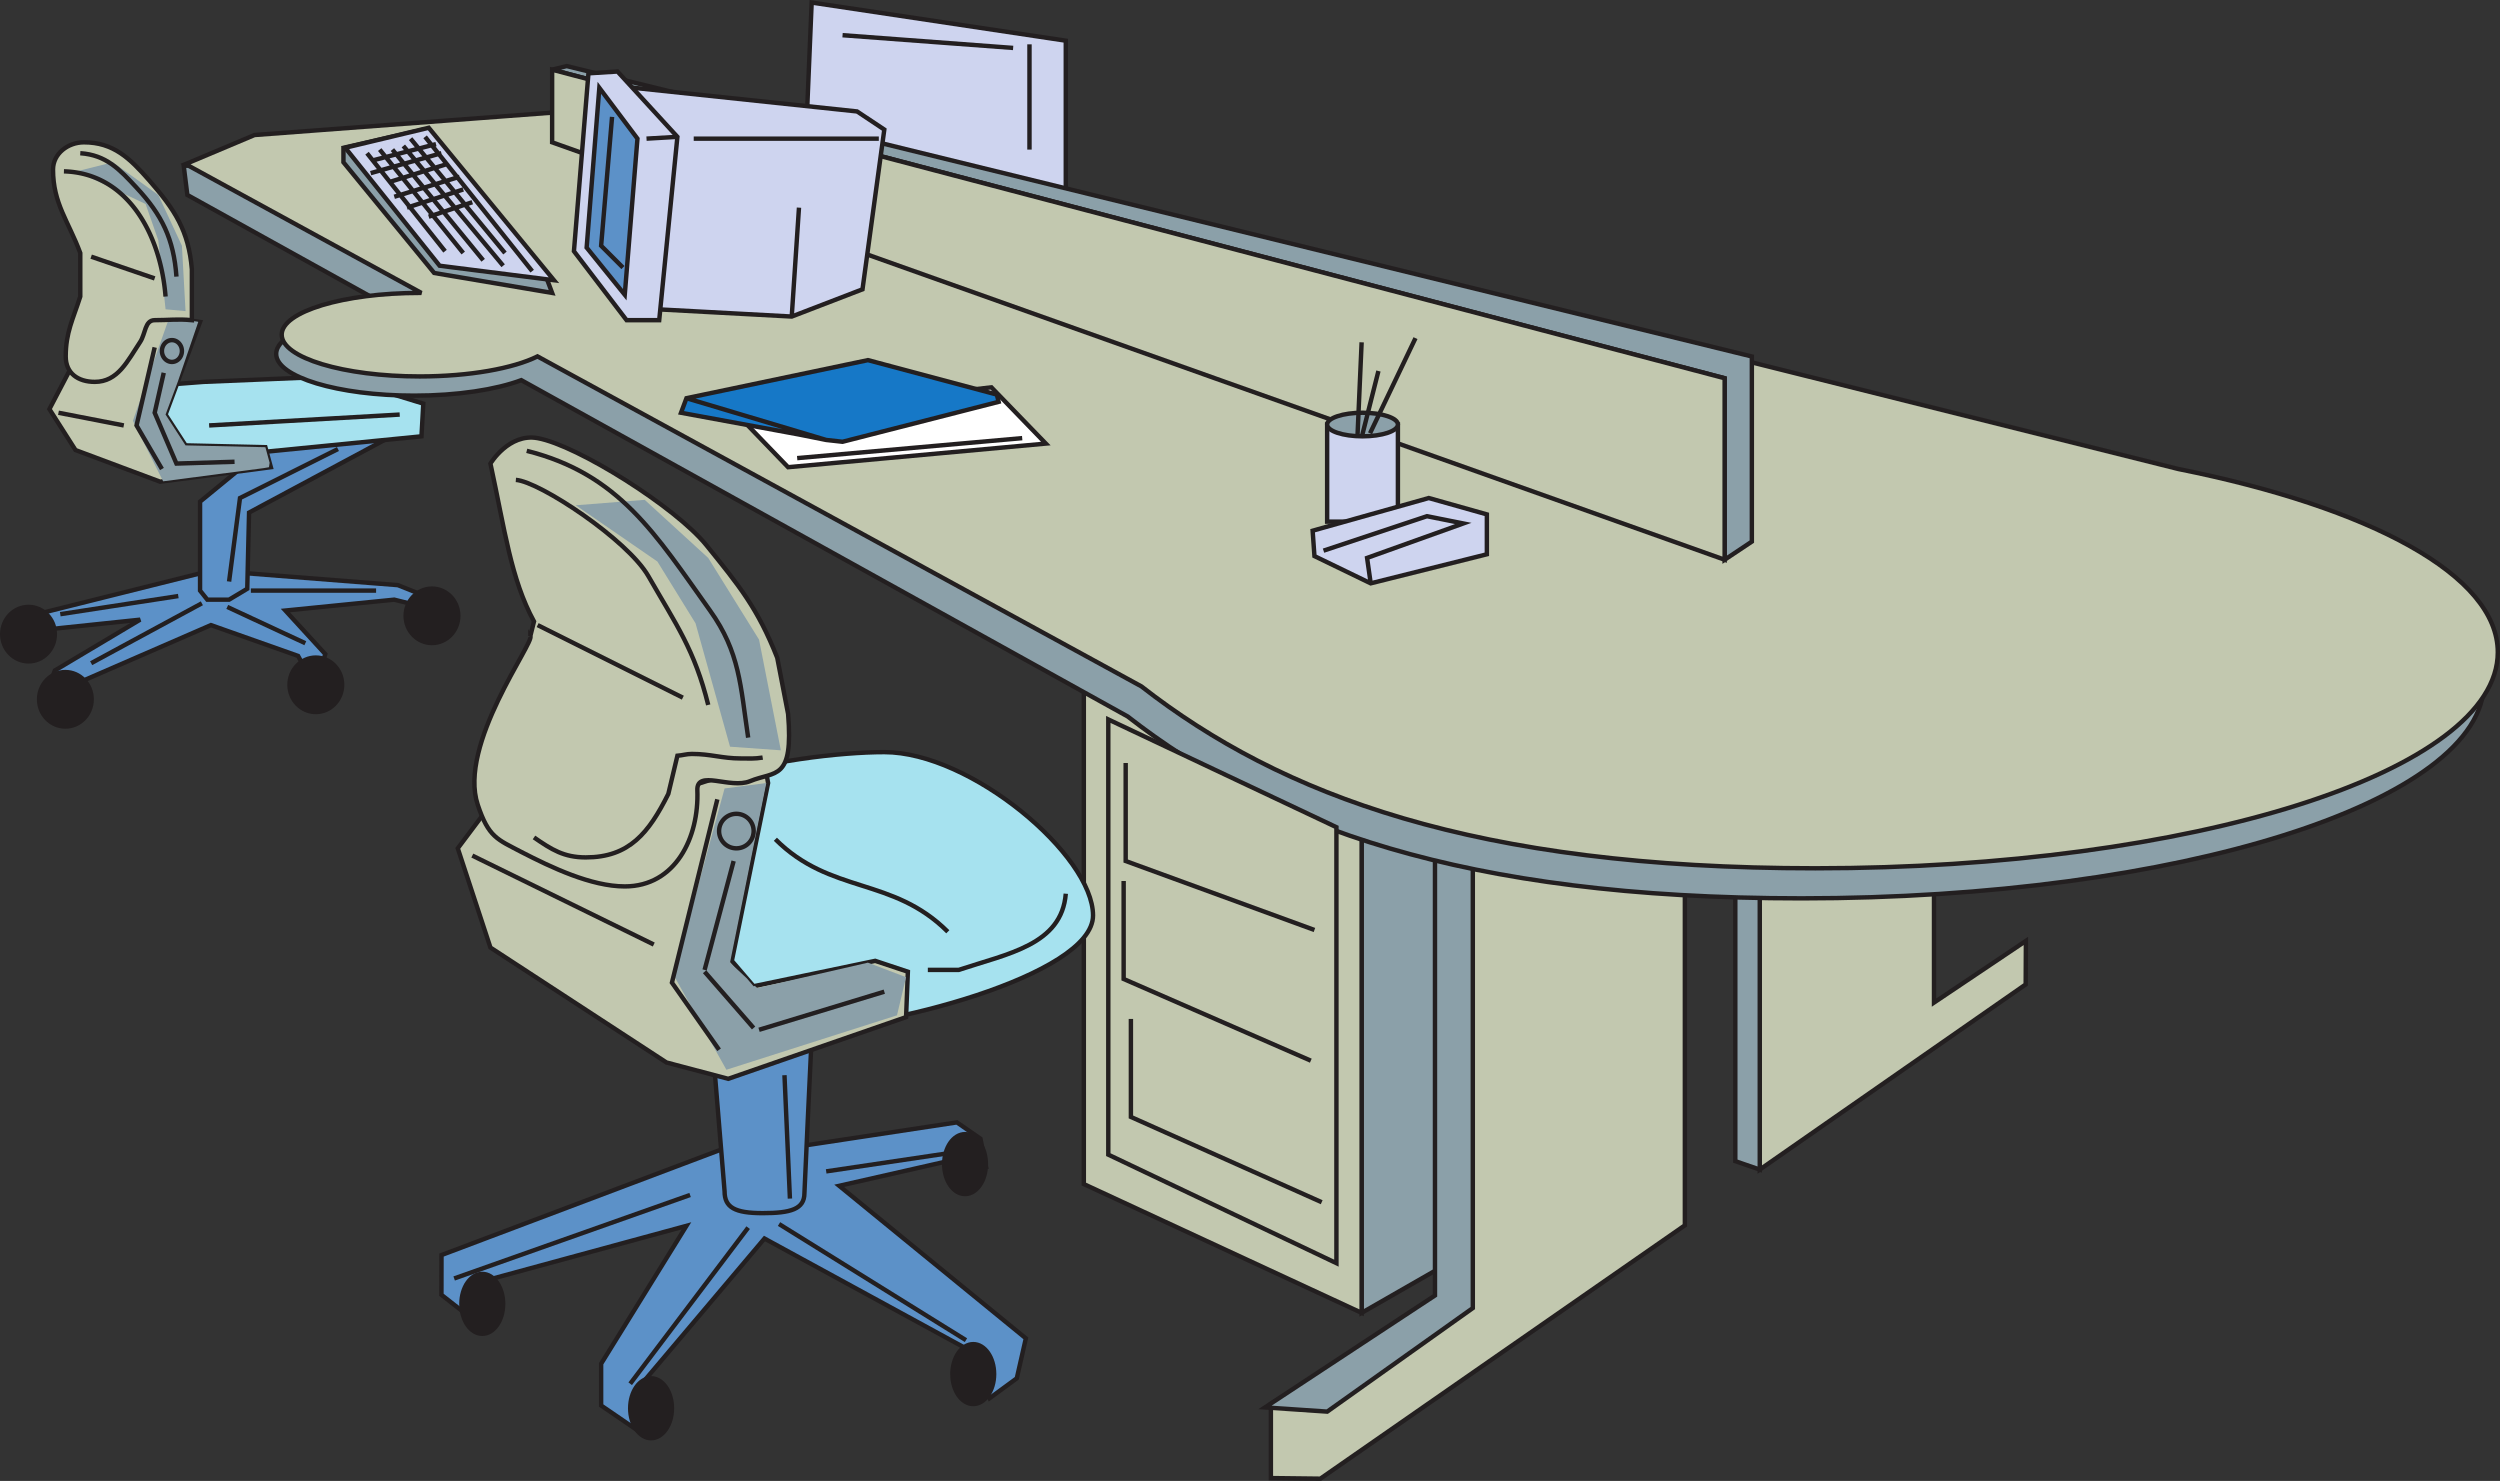 <svg xmlns="http://www.w3.org/2000/svg" width="231.55" height="137.161"><rect width="100%" height="100%" fill="#333333" stroke="none"/><defs><clipPath id="a"><path d="M242 369h22v28h-22zm0 0"/></clipPath><clipPath id="b"><path d="m242.465 370.598 8.066-2.524.336 1.852-3.36 16.472 2.016 2.352 11.262-2.352 3.027 1.008-.167 4.203-16.473 5.715-5.719-1.511-16.305-10.645-3.023-9.191 4.035-5.38zm0 0"/></clipPath><clipPath id="c"><path d="M192 326h13v17h-13zm0 0"/></clipPath><clipPath id="d"><path d="m193.379 326.555 4.875.672-3.195 8.574 1.851 2.855 7.395.168.504 1.852-10.254 1.344-7.836-2.93-2.418-3.793 1.847-3.531 4.707-.672zm0 0"/></clipPath><clipPath id="e"><path d="M233 343h20v24h-20zm0 0"/></clipPath><clipPath id="f"><path d="m228.848 356.309.336-1.344c-2.145-3.953-2.688-8.406-4.036-14.625 0 0 1.707-2.84 4.372-2.356 3.699.672 12.777 6.387 15.632 9.918 3.028 3.743 4.75 5.84 6.559 10.422l1.008 5.211c.504 6.223-1.18 5.254-3.531 6.223-1.848.754-4.95-1.121-4.875.84.167 4.37-2.016 8.906-6.723 8.906-3.11 0-6.809-1.762-9.582-3.192-2.227-1.175-3.028-1.343-4.035-4.37-1.86-5.583 5.297-15.047 4.875-15.633zm0 0"/></clipPath><clipPath id="g"><path d="M186 312h11v15h-11zm0 0"/></clipPath><clipPath id="h"><path d="M194.05 327.059c1.345 0 2.102-.125 3.446 0v-4.707c-.293-3.575-1.598-5.547-3.95-8.239-1.808-2.058-3.32-3.527-6.05-3.527-1.473 0-2.86 1.05-2.86 2.52 0 3.152 1.43 4.789 2.524 7.734v4.031c-.672 2.102-1.348 3.32-1.348 5.55 0 1.556 1.137 2.352 2.692 2.352 2.144 0 3.027-1.933 4.203-3.699.504-.754.422-2.015 1.344-2.015zm0 0"/></clipPath></defs><path fill="#8ba0a9" d="M126.115 68.584v53.012l18.082-10.367-.777-39.993-17.305-2.652"/><path fill="none" stroke="#231f20" stroke-miterlimit="3.864" stroke-width=".41" d="M126.115 68.584v53.012l18.082-10.367-.777-39.993zm0 0"/><path fill="#c2c8af" d="M100.384 62.033v47.637l25.73 11.926V73.572l-25.73-11.539"/><path fill="none" stroke="#231f20" stroke-miterlimit="3.864" stroke-width=".41" d="M100.384 62.033v47.637l25.73 11.926V73.572Zm0 0"/><path fill="#5c91c8" d="m73.185 106.299-5.043-.336-27.25 10.281-.008 3.68 2.356 1.848-.047-2.688 20.387-5.547-7.903 12.774v3.867l3.196 2.187v-3.531l11.933-14.121 18.492 10.086 2.356 4.707 2.52-1.848.84-3.699-17.29-14.129 11.07-2.512 2.52.672-.504-2.523-2.184-1.512-15.44 2.344"/><path fill="none" stroke="#231f20" stroke-miterlimit="3.864" stroke-width=".41" d="m73.185 106.299-5.043-.336-27.25 10.281-.007 3.68 2.355 1.848-.047-2.688 20.387-5.547-7.903 12.774v3.867l3.196 2.187v-3.531l11.933-14.121L89.3 124.799l2.355 4.707 2.52-1.848.84-3.699-17.29-14.129 11.07-2.512 2.52.672-.504-2.523-2.183-1.512zm0 0"/><path fill="#5c91c8" d="M74.506 110.51c0 1.484-1.266 1.851-3.868 1.851-2.597 0-3.527-.535-3.527-2.02l-1.18-14.288h9.246s-.671 14.21-.671 14.457"/><path fill="none" stroke="#231f20" stroke-miterlimit="3.864" stroke-width=".41" d="M74.506 110.51c0 1.484-1.266 1.851-3.868 1.851-2.597 0-3.527-.535-3.527-2.02l-1.18-14.288h9.246s-.671 14.21-.671 14.457zm0 0"/><path fill="#5c91c8" d="M21.892 53.022h-3.027L2.728 57.057 3.4 58.4l9.582-1.007L5.08 62.1l-.672 1.847 2.184.504 1.347-1.512 11.598-5.042 8.07 2.855.84 1.516h1.176l.504-1.684-3.696-4.035 10.086-1.008 2.016.504.84-.84-2.52-1.008-14.96-1.175"/><path fill="none" stroke="#231f20" stroke-miterlimit="3.864" stroke-width=".41" d="M21.892 53.022h-3.027L2.728 57.057 3.4 58.4l9.582-1.007L5.08 62.1l-.672 1.847 2.184.504 1.347-1.512 11.598-5.042 8.07 2.855.84 1.516h1.176l.504-1.684-3.696-4.035 10.086-1.008 2.016.504.84-.84-2.52-1.008zm0 0"/><path fill="#5c91c8" d="m25.084 41.084-6.555 5.379V54.7l.672.84h2.016l1.683-1.008.168-7.058 14.121-7.567-12.105 1.176"/><path fill="none" stroke="#231f20" stroke-miterlimit="3.864" stroke-width=".41" d="m25.084 41.084-6.555 5.379V54.7l.672.84h2.016l1.683-1.008.168-7.058 14.121-7.567zm0 0"/><path fill="#a6e2ef" d="m12.31 35.873 6.555-.504 12.102-.504 8.238 2.52-.168 3.027-25.55 2.524-1.177-7.063"/><path fill="none" stroke="#231f20" stroke-miterlimit="3.864" stroke-width=".41" d="m12.31 35.873 6.555-.504 12.102-.504 8.238 2.52-.168 3.027-25.55 2.524zm0 0"/><path fill="#a6e2ef" d="M55.006 82.44c-1.68-9.583 18.867-12.778 26.898-12.778 8.027 0 19.332 9.559 19.332 15.129s-19.539 10.59-27.57 10.59c-8.032 0-17.696-7.457-18.66-12.942"/><path fill="none" stroke="#231f20" stroke-miterlimit="3.864" stroke-width=".41" d="M55.006 82.44c-1.68-9.583 18.867-12.778 26.898-12.778 8.027 0 19.332 9.559 19.332 15.129s-19.539 10.59-27.57 10.59c-8.032 0-17.696-7.457-18.66-12.942zm0 0"/><path fill="#c2c8af" d="m62.74 73.193 8.066-2.523.336 1.852-3.36 16.472 2.017 2.352 11.261-2.352 3.028 1.008-.168 4.203-16.473 5.715-5.719-1.512-16.304-10.644-3.024-9.192 4.035-5.379H62.74"/><path fill="none" stroke="#231f20" stroke-miterlimit="3.864" stroke-width=".41" d="m62.74 73.193 8.066-2.523.336 1.852-3.36 16.472 2.017 2.352 11.261-2.352 3.028 1.008-.168 4.203-16.473 5.715-5.719-1.512-16.304-10.644-3.024-9.192 4.035-5.379zm0 0"/><g clip-path="url(#a)" transform="translate(-179.725 -297.404)"><g clip-path="url(#b)"><path fill="#8ba0a9" d="m246.836 370.43 3.863-.504-3.36 16.64 2.52 2.352 10.254-2.352 3.532 1.344-.84 3.531-15.801 5.043-4.875-8.742 4.707-17.312"/></g></g><path fill="#c2c8af" d="m13.654 29.15 4.875.672-3.195 8.575 1.851 2.855 7.395.168.504 1.852-10.254 1.343-7.836-2.93-2.418-3.792 1.848-3.532 4.707-.672 2.523-4.539"/><path fill="none" stroke="#231f20" stroke-miterlimit="3.864" stroke-width=".41" d="m13.654 29.15 4.875.672-3.195 8.575 1.851 2.855 7.395.168.504 1.852-10.254 1.343-7.836-2.93-2.418-3.792 1.848-3.532 4.707-.672zm0 0"/><g clip-path="url(#c)" transform="translate(-179.725 -297.404)"><g clip-path="url(#d)"><path fill="#8ba0a9" d="m195.73 325.883 2.356 1.344-2.856 8.347 1.547 1.61 6.29-1.61 2.163.922-.59 4.18-9.617 1.68-2.988-5.977 3.695-10.496"/></g></g><path fill="#c2c8af" d="M162.99 72.018v36.308l24.629-17.148.02-4.031-8.512 5.714V73.963l-16.137-1.945"/><path fill="none" stroke="#231f20" stroke-miterlimit="3.864" stroke-width=".41" d="M162.99 72.018v36.308l24.629-17.148.02-4.031-8.512 5.714V73.963zm0 0"/><path fill="#8ba0a9" d="M162.99 80.826v27.5l-2.266-.781V80.049l2.266.777"/><path fill="none" stroke="#231f20" stroke-miterlimit="3.864" stroke-width=".41" d="M162.99 80.826v27.5l-2.266-.781V80.049Zm0 0"/><path fill="#c2c8af" d="M156.052 75.447v38.043l-33.761 23.465-4.582-.055v-6.882l16.472-10.262v-45.05l21.871.741"/><path fill="none" stroke="#231f20" stroke-miterlimit="3.864" stroke-width=".41" d="M156.052 75.447v38.043l-33.761 23.465-4.582-.055v-6.882l16.472-10.262v-45.05Zm0 0"/><path fill="#8ba0a9" d="M132.908 77.342v42.644l-15.746 10.368 5.765.39 13.485-9.59V78.12l-3.504-.777"/><path fill="none" stroke="#231f20" stroke-miterlimit="3.864" stroke-width=".41" d="M132.908 77.342v42.644l-15.746 10.368 5.765.39 13.485-9.59V78.12Zm0 0"/><path fill="#ced4ef" d="m75.177.236-.503 11.934 21.011 8.742 3.028-1.176V3.768L75.177.236"/><path fill="none" stroke="#231f20" stroke-miterlimit="3.864" stroke-width=".41" d="m75.177.236-.503 11.934 21.011 8.742 3.028-1.176V3.768Zm0 0"/><path fill="#8ba0a9" d="m53.572 12.94 17.816 1.011L200.49 46.225c17.738 3.558 29.586 9.832 29.586 16.976 0 11.051-28.297 20.004-63.207 20.004-31.516 0-49.422-6.723-62.422-16.844L48.283 35.21c-2.344.875-5.918 1.434-9.926 1.434-7.058 0-12.777-1.73-12.777-3.868 0-1.992 4.984-3.632 11.387-3.843L17.353 18.057l-.336-2.692 36.555-2.426"/><path fill="none" stroke="#231f20" stroke-miterlimit="3.864" stroke-width=".41" d="m53.572 12.94 17.816 1.011L200.49 46.225c17.738 3.558 29.586 9.832 29.586 16.976 0 11.051-28.297 20.004-63.207 20.004-31.516 0-49.422-6.723-62.422-16.844L48.283 35.21c-2.344.875-5.918 1.434-9.926 1.434-7.058 0-12.777-1.73-12.777-3.868 0-1.992 4.984-3.632 11.387-3.843L17.353 18.057l-.336-2.692zm0 0"/><path fill="#c2c8af" d="m54.838 10.154 17.82 1.008L201.759 43.44c17.739 3.555 29.586 9.829 29.586 16.977 0 11.047-28.3 20.004-63.207 20.004-31.515 0-49.421-6.723-62.421-16.848L49.783 33.01c-2.242 1.113-6.293 1.855-10.914 1.855-7.055 0-12.777-1.73-12.777-3.867 0-2.133 5.722-3.867 12.777-3.867h.16L17.185 15.197l6.387-2.691 31.266-2.352"/><path fill="none" stroke="#231f20" stroke-miterlimit="3.864" stroke-width=".41" d="m54.838 10.154 17.82 1.008L201.759 43.44c17.739 3.555 29.586 9.829 29.586 16.977 0 11.047-28.3 20.004-63.207 20.004-31.515 0-49.421-6.723-62.421-16.848L49.783 33.01c-2.242 1.113-6.293 1.855-10.914 1.855-7.055 0-12.777-1.73-12.777-3.867 0-2.133 5.722-3.867 12.777-3.867h.16L17.185 15.197l6.387-2.691zm0 0"/><path fill="#8ba0a9" d="m51.138 6.455 1.348-.336 109.77 26.899v17.144l-2.52 1.68V35.033L51.138 6.455"/><path fill="none" stroke="#231f20" stroke-miterlimit="3.864" stroke-width=".41" d="m51.138 6.455 1.348-.336 109.77 26.899v17.144l-2.52 1.68V35.033zm0 0"/><path fill="#c2c8af" d="M159.736 51.842V35.033L51.138 6.455v6.727l108.598 38.66"/><path fill="none" stroke="#231f20" stroke-miterlimit="3.864" stroke-width=".41" d="M159.736 51.842V35.033L51.138 6.455v6.727zm0 0"/><path fill="#ced4ef" d="m58.705 8.135 20.676 2.187 2.523 1.68-2.02 14.793-6.554 2.523-12.442-.671-2.183-20.512"/><path fill="none" stroke="#231f20" stroke-miterlimit="3.864" stroke-width=".41" d="m58.705 8.135 20.676 2.187 2.523 1.68-2.02 14.793-6.554 2.523-12.442-.671zm0 0"/><path fill="#ced4ef" d="m54.502 6.791-1.344 16.477 4.875 6.386h3.023l1.684-16.98-5.547-6.05-2.691.167"/><path fill="none" stroke="#231f20" stroke-miterlimit="3.864" stroke-width=".41" d="m54.502 6.791-1.344 16.477 4.875 6.386h3.023l1.684-16.98-5.547-6.05zm0 0"/><path fill="#5c91c8" d="m55.51 8.135-1.176 14.797 3.531 4.367 1.176-14.457-3.532-4.707"/><path fill="none" stroke="#231f20" stroke-miterlimit="3.864" stroke-width=".41" d="m55.51 8.135-1.176 14.797 3.531 4.367 1.176-14.457zm0 0"/><path fill="none" stroke="#231f20" stroke-miterlimit="3.864" stroke-width=".41" d="M56.69 10.826 55.676 22.76l2.02 2.02m6.556-11.938h17.144M73.33 29.318l.672-10.086"/><path fill="#fff" d="m68.455 38.564 4.539 4.708 23.871-2.188-5.043-5.21-23.367 2.69"/><path fill="none" stroke="#231f20" stroke-miterlimit="3.864" stroke-width=".41" d="m68.455 38.564 4.539 4.708 23.871-2.188-5.043-5.21zm5.379 3.868 20.843-1.852"/><path fill="#ced4ef" d="M122.92 39.318h6.554v8.996h-6.554v-8.996"/><path fill="none" stroke="#231f20" stroke-miterlimit="3.864" stroke-width=".41" d="M122.92 39.318h6.554v8.996h-6.554zm0 0"/><path fill="#ced4ef" d="m121.744 51.506-.168-2.352 10.758-3.027 5.379 1.516v3.695l-10.758 2.691-5.211-2.523"/><path fill="none" stroke="#231f20" stroke-miterlimit="3.864" stroke-width=".41" d="m121.744 51.506-.168-2.352 10.758-3.027 5.379 1.516v3.695l-10.758 2.691zm0 0"/><path fill="none" stroke="#231f20" stroke-miterlimit="3.864" stroke-width=".41" d="m122.584 51.002 9.582-3.191 3.363.671-8.91 3.192.336 2.355"/><path fill="#1678c7" d="M74.002 40.244 63.076 38.23l.504-1.348 16.808-3.527 11.938 3.19.168.673-14.457 3.699-1.516-.168-2.52-.504"/><path fill="none" stroke="#231f20" stroke-miterlimit="3.864" stroke-width=".41" d="M74.002 40.244 63.076 38.23l.504-1.348 16.808-3.527 11.938 3.19.168.673-14.457 3.699-1.516-.168zM63.58 36.88l12.941 3.868M59.88 12.842l2.86-.168"/><path fill="#8ba0a9" d="m31.81 15.03 8.403 10.253 10.925 1.848-.504-1.344-11.43-13.785-7.394 1.684v1.343"/><path fill="none" stroke="#231f20" stroke-miterlimit="3.864" stroke-width=".41" d="m31.81 15.03 8.403 10.253 10.925 1.848-.504-1.344-11.43-13.785-7.394 1.684zm0 0"/><path fill="#ced4ef" d="m39.709 11.834-7.73 1.852 8.738 10.925 10.59 1.344-11.598-14.121"/><path fill="none" stroke="#231f20" stroke-miterlimit="3.864" stroke-width=".41" d="m39.709 11.834-7.73 1.852 8.738 10.925 10.59 1.344zm-.336.84 9.918 12.441M38.029 12.842l8.742 10.594m-9.414-9.918 9.246 11.093M36.345 13.854l8.407 10.253M35.17 13.854l7.734 9.582m-8.91-9.246 7.226 9.078m-6.722-8.407 5.883-1.511m-6.051 2.687 6.554-1.848m-4.874 2.688 5.382-1.68m-4.875 3.028 6.051-1.852m-4.875 2.859 5.211-1.683m-3.195 2.523 4.035-1.343"/><path fill="#8ba0a9" d="M122.92 39.318c0-.601 1.468-1.09 3.277-1.09 1.809 0 3.277.489 3.277 1.09 0 .606-1.468 1.094-3.277 1.094-1.809 0-3.277-.488-3.277-1.094"/><path fill="none" stroke="#231f20" stroke-miterlimit="3.864" stroke-width=".41" d="M122.92 39.318c0-.601 1.468-1.09 3.277-1.09 1.809 0 3.277.489 3.277 1.09 0 .606-1.468 1.094-3.277 1.094-1.809 0-3.277-.488-3.277-1.094zm0 0"/><path fill="#c2c8af" d="m49.123 58.904.336-1.343c-2.145-3.954-2.688-8.407-4.035-14.625 0 0 1.707-2.84 4.37-2.356 3.7.672 12.778 6.387 15.633 9.918 3.028 3.742 4.75 5.84 6.56 10.422l1.007 5.21c.504 6.224-1.18 5.255-3.531 6.224-1.848.753-4.95-1.122-4.875.84.168 4.37-2.016 8.906-6.723 8.906-3.11 0-6.809-1.762-9.582-3.192-2.227-1.176-3.027-1.344-4.035-4.37-1.86-5.583 5.297-15.048 4.875-15.634"/><path fill="none" stroke="#231f20" stroke-miterlimit="3.864" stroke-width=".41" d="m49.123 58.904.336-1.343c-2.145-3.954-2.688-8.407-4.035-14.625 0 0 1.707-2.84 4.37-2.356 3.7.672 12.778 6.387 15.633 9.918 3.028 3.742 4.75 5.84 6.56 10.422l1.007 5.21c.504 6.224-1.18 5.255-3.531 6.224-1.848.753-4.95-1.122-4.875.84.168 4.37-2.016 8.906-6.723 8.906-3.11 0-6.809-1.762-9.582-3.192-2.227-1.176-3.027-1.344-4.035-4.37-1.86-5.583 5.297-15.048 4.875-15.634zm0 0"/><g clip-path="url(#e)" transform="translate(-179.725 -297.404)"><g clip-path="url(#f)"><path fill="#8ba0a9" d="m233.05 344.203 6.387-.504 5.883 5.38 4.707 7.566 2.02 10.253-4.707-.335-3.195-11.43-3.532-5.719-7.562-5.21"/></g></g><path fill="none" stroke="#231f20" stroke-miterlimit="3.864" stroke-width=".41" d="M48.787 41.756C57.36 43.9 60.72 49.49 65.763 56.549c2.774 3.883 2.817 6.976 3.532 11.77m1.343 1.847c-.796.125-1.218.082-2.015.082-1.766 0-2.774-.418-4.54-.418-.503 0-.84.125-1.343.168l-.84 3.531c-1.808 3.614-3.613 5.883-7.648 5.883-2.02 0-3.153-.715-4.793-1.848"/><path fill="none" stroke="#231f20" stroke-miterlimit="3.864" stroke-width=".41" d="M47.779 44.447c2.227.168 10.336 5.547 12.27 8.91 2.605 4.54 4.289 6.848 5.546 11.934M95.35 4.104v9.75M78.037 3.26l15.8 1.18m33.055 35.69 4.211-8.812m-5.379 9.2.39-8.813m.001 8.813 1.555-6.157"/><path fill="#c2c8af" d="M14.326 29.654c1.344 0 2.101-.125 3.445 0v-4.707c-.293-3.574-1.597-5.547-3.949-8.238-1.809-2.059-3.32-3.527-6.05-3.527-1.473 0-2.86 1.05-2.86 2.52 0 3.152 1.43 4.788 2.523 7.734v4.03c-.672 2.102-1.347 3.321-1.347 5.552 0 1.554 1.136 2.351 2.691 2.351 2.145 0 3.027-1.933 4.203-3.7.504-.753.422-2.015 1.344-2.015"/><path fill="none" stroke="#231f20" stroke-miterlimit="3.864" stroke-width=".41" d="M14.326 29.654c1.344 0 2.101-.125 3.445 0v-4.707c-.293-3.574-1.597-5.547-3.949-8.238-1.809-2.059-3.32-3.527-6.05-3.527-1.473 0-2.86 1.05-2.86 2.52 0 3.152 1.43 4.788 2.523 7.734v4.03c-.672 2.102-1.347 3.321-1.347 5.552 0 1.554 1.136 2.351 2.691 2.351 2.145 0 3.027-1.933 4.203-3.7.504-.753.422-2.015 1.344-2.015zm0 0"/><g clip-path="url(#g)" transform="translate(-179.725 -297.404)"><g clip-path="url(#h)"><path fill="#8ba0a9" d="m186.824 313.273 3.36-.84 4.203 3.028 2.187 4.703.336 6.055-1.851-.168-.672-6.39-1.176-3.36-6.387-3.028"/></g></g><path fill="none" stroke="#231f20" stroke-miterlimit="3.864" stroke-width=".41" d="M7.435 14.19c2.395.167 3.614 1.468 5.211 3.19 2.352 2.524 3.446 4.75 3.696 8.24"/><path fill="none" stroke="#231f20" stroke-miterlimit="3.864" stroke-width=".41" d="M5.92 15.87c5.886.167 8.953 5.8 9.414 11.597m-1.008 4.707-1.68 7.23 2.352 4.035m-9.582-5.21 6.05 1.175m32.278 39.84 16.808 8.238m5.888-13.449L62.235 91.01l4.367 6.222m1.348-17.484-2.69 10.086m0 .168 4.539 5.21m.503.168 11.602-3.53M14.998 32.51c0-.555.414-1.008.926-1.008.511 0 .925.453.925 1.008 0 .558-.414 1.012-.925 1.012-.512 0-.926-.454-.926-1.012zm51.605 44.465a1.6 1.6 0 0 1 1.602-1.598 1.597 1.597 0 0 1 0 3.195 1.6 1.6 0 0 1-1.602-1.597zm0 0"/><path fill="none" stroke="#231f20" stroke-miterlimit="3.864" stroke-width=".41" d="m15.166 34.53-.84 3.699 2.016 4.707 5.382-.168M8.443 23.772l5.883 2.015m35.469 32.11 13.449 6.722m8.57 13.113c5.13 5.125 10.844 3.446 15.973 8.57m-1.852 3.532h2.86c4.539-1.512 9.539-2.312 9.918-7.059M19.369 39.404l17.652-1.007"/><path fill="#231f20" d="M.205 58.736c0-1.394 1.094-2.523 2.437-2.523 1.348 0 2.438 1.129 2.438 2.523 0 1.391-1.09 2.52-2.438 2.52-1.343 0-2.437-1.129-2.437-2.52"/><path fill="none" stroke="#231f20" stroke-miterlimit="3.864" stroke-width=".41" d="M.205 58.736c0-1.394 1.094-2.523 2.437-2.523 1.348 0 2.438 1.129 2.438 2.523 0 1.391-1.09 2.52-2.438 2.52-1.343 0-2.437-1.129-2.437-2.52zm0 0"/><path fill="#231f20" d="M26.814 63.424c0-1.39 1.094-2.52 2.438-2.52 1.347 0 2.437 1.13 2.437 2.52 0 1.394-1.09 2.523-2.437 2.523-1.344 0-2.438-1.129-2.438-2.523"/><path fill="none" stroke="#231f20" stroke-miterlimit="3.864" stroke-width=".41" d="M26.814 63.424c0-1.39 1.094-2.52 2.438-2.52 1.347 0 2.437 1.13 2.437 2.52 0 1.394-1.09 2.523-2.437 2.523-1.344 0-2.438-1.129-2.438-2.523zm0 0"/><path fill="#231f20" d="M37.572 57.037c0-1.394 1.094-2.52 2.437-2.52 1.348 0 2.438 1.126 2.438 2.52 0 1.395-1.09 2.52-2.438 2.52-1.343 0-2.437-1.125-2.437-2.52"/><path fill="none" stroke="#231f20" stroke-miterlimit="3.864" stroke-width=".41" d="M37.572 57.037c0-1.394 1.094-2.52 2.437-2.52 1.348 0 2.438 1.126 2.438 2.52 0 1.395-1.09 2.52-2.438 2.52-1.343 0-2.437-1.125-2.437-2.52zm0 0"/><path fill="#231f20" d="M3.619 64.772c0-1.395 1.09-2.524 2.433-2.524 1.348 0 2.438 1.129 2.438 2.524 0 1.39-1.09 2.519-2.438 2.519-1.343 0-2.433-1.129-2.433-2.52"/><path fill="none" stroke="#231f20" stroke-miterlimit="3.864" stroke-width=".41" d="M3.619 64.772c0-1.395 1.09-2.524 2.433-2.524 1.348 0 2.438 1.129 2.438 2.524 0 1.39-1.09 2.519-2.438 2.519-1.343 0-2.433-1.129-2.433-2.52zm1.965-7.887 10.93-1.68m2.183.672L8.443 61.424m12.606-5.211 7.23 3.363m-5.043-4.875h11.598m7.23 63.711 21.852-7.734"/><path fill="#c2c8af" d="M102.65 66.635v40.308l21.129 10.051V76.615l-21.129-9.98"/><path fill="none" stroke="#231f20" stroke-miterlimit="3.864" stroke-width=".41" d="M102.65 66.635v40.308l21.129 10.051V76.615Zm0 0"/><path fill="none" stroke="#231f20" stroke-miterlimit="3.864" stroke-width=".41" d="M104.26 70.67v9.078l17.484 6.387M104.072 81.6v9.074l17.336 7.566m-16.664-3.867v9.078l17.672 7.899m-45.895-2.856 12.442-1.851m-19.668 7.062-10.926 14.457m13.785-14.792 17.313 10.757"/><path fill="#231f20" d="M58.369 130.432c0-1.532.867-2.774 1.933-2.774 1.067 0 1.934 1.242 1.934 2.774 0 1.53-.867 2.773-1.934 2.773-1.066 0-1.933-1.242-1.933-2.773"/><path fill="none" stroke="#231f20" stroke-miterlimit="3.864" stroke-width=".41" d="M58.369 130.432c0-1.532.867-2.774 1.933-2.774 1.067 0 1.934 1.242 1.934 2.774 0 1.53-.867 2.773-1.934 2.773-1.066 0-1.933-1.242-1.933-2.773zm0 0"/><path fill="#231f20" d="M42.736 120.764c0-1.532.863-2.774 1.934-2.774 1.066 0 1.933 1.242 1.933 2.774 0 1.531-.867 2.773-1.933 2.773-1.07 0-1.934-1.242-1.934-2.773"/><path fill="none" stroke="#231f20" stroke-miterlimit="3.864" stroke-width=".41" d="M42.736 120.764c0-1.532.863-2.774 1.934-2.774 1.066 0 1.933 1.242 1.933 2.774 0 1.531-.867 2.773-1.933 2.773-1.07 0-1.934-1.242-1.934-2.773zm0 0"/><path fill="#231f20" d="M88.213 127.268c0-1.532.863-2.774 1.93-2.774 1.07 0 1.933 1.242 1.933 2.774 0 1.53-.863 2.773-1.934 2.773-1.066 0-1.93-1.242-1.93-2.773"/><path fill="none" stroke="#231f20" stroke-miterlimit="3.864" stroke-width=".41" d="M88.213 127.268c0-1.532.863-2.774 1.93-2.774 1.07 0 1.933 1.242 1.933 2.774 0 1.53-.863 2.773-1.934 2.773-1.066 0-1.93-1.242-1.93-2.773zm0 0"/><path fill="#231f20" d="M87.45 107.822c0-1.535.864-2.777 1.934-2.777 1.067 0 1.93 1.242 1.93 2.777 0 1.532-.863 2.77-1.93 2.77-1.07 0-1.933-1.238-1.933-2.77"/><path fill="none" stroke="#231f20" stroke-miterlimit="3.864" stroke-width=".41" d="M87.45 107.822c0-1.535.864-2.777 1.934-2.777 1.067 0 1.93 1.242 1.93 2.777 0 1.532-.863 2.77-1.93 2.77-1.07 0-1.933-1.238-1.933-2.77zM31.302 41.588l-9.074 4.539-1.011 7.734m51.441 45.723.504 11.43"/></svg>
